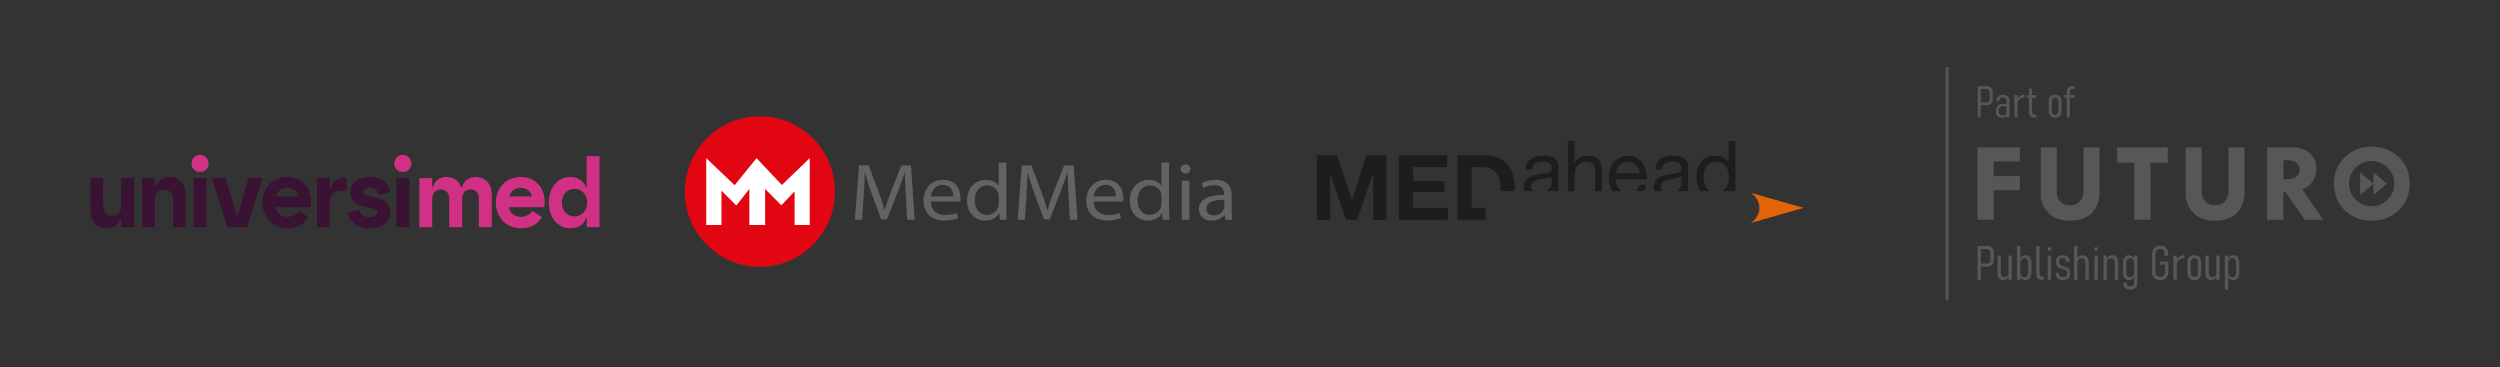 <?xml version="1.0" encoding="UTF-8"?>
<svg xmlns="http://www.w3.org/2000/svg" version="1.1" viewBox="0 0 245 36">
  <rect x="0" y="0" width="245" height="36" fill="#333333" stroke="none"/>
  <defs>
    <style>
      .cls-1 {
        fill-rule: evenodd;
      }

      .cls-1, .cls-2 {
        fill: #1d1d1b;
      }

      .cls-3 {
        fill: #e36307;
      }

      .cls-4 {
        fill: #636362;
      }

      .cls-5 {
        fill: #d13185;
      }

      .cls-6 {
        fill: #575756;
      }

      .cls-7 {
        fill: #e20613;
      }

      .cls-8 {
        fill: #fff;
      }

      .cls-9 {
        fill: #3a1234;
      }
    </style>
  </defs>
  <!-- Generator: Adobe Illustrator 28.7.1, SVG Export Plug-In . SVG Version: 1.2.0 Build 142)  -->
  <g>
    <g id="Ebene_1">
      <g>
        <g>
          <g>
            <g>
              <path class="cls-6" d="M195.089,24.187c-.099-.054-.219-.082-.358-.082h-.928v3.309h.328v-1.283h.601c.14,0,.259-.026.358-.08.099-.053.175-.13.228-.232s.079-.225.079-.369v-.648c0-.147-.026-.273-.079-.377s-.128-.183-.228-.238ZM195.067,25.445c0,.08-.012.149-.038.206-.025.057-.062.1-.11.13-.049.03-.106.044-.173.044h-.617v-1.415h.617c.068,0,.126.015.174.046s.084.075.109.133.038.129.038.213v.644Z"/>
              <path class="cls-6" d="M196.829,26.774c0,.123-.031.215-.092.276s-.155.092-.279.092c-.12,0-.212-.031-.278-.094s-.098-.151-.098-.265v-1.732h-.325v1.732c0,.211.05.374.151.49.101.116.243.174.426.174.129,0,.237-.03.324-.091.071-.049.125-.125.17-.215v.272h.325v-2.362h-.325v1.723Z"/>
              <path class="cls-6" d="M198.824,25.099c-.085-.059-.187-.089-.307-.089-.124,0-.239.038-.344.115-.078.057-.135.135-.181.224v-1.245h-.328v3.309h.328v-.296c.036.089.086.166.162.222.098.072.211.108.34.108.124,0,.23-.03.319-.09.088-.06.155-.148.201-.264.047-.116.07-.255.07-.417v-.908c0-.161-.022-.298-.066-.411-.044-.113-.108-.199-.193-.258ZM198.768,26.676c0,.155-.035.275-.104.361-.069.085-.166.129-.29.129-.08,0-.149-.019-.207-.057-.058-.038-.102-.092-.131-.163-.03-.071-.044-.158-.044-.26v-.924c0-.099.015-.183.044-.254.029-.07.073-.124.131-.16.057-.037.126-.055.207-.055.124,0,.221.042.29.125.069.084.104.201.104.353v.906Z"/>
              <path class="cls-6" d="M199.943,27.025c-.044-.055-.067-.133-.067-.233v-2.687h-.328v2.683c0,.199.048.353.144.462.096.11.232.164.408.164h.182v-.305h-.151c-.081,0-.145-.028-.19-.083Z"/>
              <rect class="cls-6" x="200.682" y="24.235" width=".328" height=".328"/>
              <rect class="cls-6" x="200.682" y="25.051" width=".328" height="2.362"/>
              <path class="cls-6" d="M202.584,26.206c-.084-.04-.191-.078-.323-.115-.003,0-.007,0-.01-.001-.004,0-.007-.002-.011-.003-.004-.002-.01-.003-.015-.003-.006-.001-.01-.002-.015-.003-.091-.026-.166-.053-.225-.082-.06-.029-.107-.069-.144-.12-.038-.051-.056-.116-.056-.197,0-.13.03-.228.091-.294.061-.065.152-.098.273-.098s.212.031.273.094.091.158.091.286h.303c0-.147-.025-.27-.074-.367-.049-.098-.123-.171-.222-.22-.098-.049-.222-.073-.371-.073s-.272.025-.371.075c-.098.05-.172.125-.222.226-.049.101-.074.227-.074.379,0,.15.03.269.09.357.06.088.132.152.217.193.085.041.196.082.333.123.007.002.015.003.024.006s.016.005.024.008c.012.003.024.007.035.01.011.004.022.007.033.011.073.024.134.05.182.078.049.028.087.065.116.111.029.046.043.102.043.171,0,.137-.034.239-.102.307-.069.069-.172.103-.31.103s-.242-.036-.31-.107c-.069-.071-.102-.178-.102-.321h-.303c0,.158.026.289.08.394.053.105.132.183.238.235s.238.079.397.079.292-.025.398-.076c.106-.051.186-.127.238-.229s.078-.23.078-.384c0-.152-.029-.272-.086-.36-.058-.088-.129-.152-.212-.193Z"/>
              <path class="cls-6" d="M204.097,25.01c-.134,0-.247.033-.34.098-.071.049-.126.123-.174.21v-1.214h-.328v3.309h.328v-1.623c0-.159.033-.278.098-.357.065-.079.163-.118.296-.118s.231.035.296.107.098.179.098.323v1.668h.328v-1.668c0-.246-.049-.429-.149-.552-.099-.122-.25-.183-.452-.183Z"/>
              <rect class="cls-6" x="205.256" y="24.235" width=".328" height=".328"/>
              <rect class="cls-6" x="205.256" y="25.051" width=".328" height="2.362"/>
              <path class="cls-6" d="M206.983,25.01c-.132,0-.245.037-.339.11-.071.055-.127.137-.175.234v-.303h-.328v2.362h.328v-1.623c0-.159.033-.278.098-.357.065-.079.163-.118.296-.118s.231.035.296.107.098.179.098.323v1.668h.328v-1.668c0-.246-.049-.429-.149-.552-.099-.122-.25-.183-.452-.183Z"/>
              <path class="cls-6" d="M209.14,25.344c-.052-.09-.111-.169-.185-.224-.096-.073-.202-.11-.317-.11-.124,0-.23.029-.319.087-.088.058-.155.142-.201.252-.046.11-.069.242-.069.397v.999c0,.149.023.276.069.384.046.107.113.188.201.243.088.056.194.083.319.083s.234-.036.328-.108c.076-.059.131-.141.175-.238v.598c0,.116-.033.205-.098.267s-.157.094-.278.094-.212-.033-.279-.1c-.066-.067-.099-.16-.099-.28h-.328c0,.217.06.385.18.505.12.12.289.18.51.18.152,0,.281-.026.389-.079.108-.052.19-.128.246-.228.056-.099.084-.219.084-.361v-2.655h-.328v.293ZM209.096,26.964c-.03.066-.074.116-.131.151-.058.035-.127.053-.207.053-.121,0-.215-.038-.282-.112s-.1-.178-.1-.312v-.992c0-.144.033-.256.1-.335s.161-.12.282-.12c.08,0,.149.018.207.054.057.035.101.087.131.155.029.067.044.149.044.244v.976c0,.093-.015.172-.044.238Z"/>
              <path class="cls-6" d="M211.699,25.937h.478v.669c0,.111-.018.206-.054.284-.037.079-.09.139-.16.18-.07.041-.154.062-.252.062-.102,0-.188-.019-.26-.057-.071-.038-.126-.094-.164-.166-.038-.073-.057-.16-.057-.262v-1.727c0-.112.019-.208.054-.288.037-.08.09-.14.16-.182s.154-.063.252-.063c.091,0,.169.02.233.06.063.039.112.097.144.173s.049.167.049.275v.159h.355v-.159c0-.173-.031-.321-.092-.445-.062-.124-.151-.218-.267-.282-.117-.065-.257-.097-.421-.097-.167,0-.31.033-.429.1s-.21.163-.272.29c-.062.127-.093.28-.093.458v1.727c0,.169.031.312.094.433.063.12.155.211.276.274s.267.094.437.094c.167,0,.31-.034.429-.1.119-.067.21-.164.272-.292s.093-.28.093-.46v-.965h-.805v.305Z"/>
              <path class="cls-6" d="M213.319,25.403v-.352h-.328v2.362h.328v-1.495c.012-.191.083-.339.211-.445.129-.105.305-.158.526-.158h.016v-.305c-.167,0-.32.04-.46.12-.117.067-.212.161-.293.273Z"/>
              <path class="cls-6" d="M215.409,25.09c-.101-.053-.224-.08-.366-.08s-.265.026-.366.08c-.102.053-.179.13-.232.231-.053.101-.079.222-.079.365v1.074c0,.144.026.267.079.371.053.103.13.181.232.235s.224.081.366.081.265-.027.366-.08c.102-.053.179-.131.233-.233.053-.102.079-.225.079-.367v-1.081c0-.143-.026-.264-.079-.365-.053-.101-.131-.178-.233-.231ZM215.394,26.767c0,.12-.031.212-.092.278s-.148.098-.261.098c-.111,0-.196-.033-.257-.098s-.091-.158-.091-.278v-1.081c0-.117.03-.208.091-.273s.146-.098.257-.098.197.033.26.098.093.156.093.273v1.081Z"/>
              <path class="cls-6" d="M217.201,26.774c0,.123-.031.215-.092.276s-.155.092-.279.092c-.12,0-.212-.031-.278-.094s-.098-.151-.098-.265v-1.732h-.325v1.732c0,.211.05.374.151.49.101.116.243.174.426.174.129,0,.237-.03.324-.091.071-.049.125-.125.17-.215v.272h.325v-2.362h-.325v1.723Z"/>
              <path class="cls-6" d="M219.39,25.358c-.044-.113-.108-.199-.193-.258s-.187-.089-.307-.089c-.124,0-.239.038-.344.115-.078.057-.135.135-.181.224v-.298h-.328v3.322h.328v-1.257c.036.089.086.166.162.222.098.072.211.108.34.108.124,0,.23-.03.319-.09.088-.06.155-.148.201-.264.047-.116.07-.255.07-.417v-.908c0-.161-.022-.298-.066-.411ZM219.14,26.676c0,.155-.035.275-.104.361-.069.085-.166.129-.29.129-.08,0-.149-.019-.207-.057-.058-.038-.102-.092-.131-.163-.03-.071-.044-.158-.044-.26v-.924c0-.099.015-.183.044-.254.029-.07.073-.124.131-.16.057-.037.126-.055.207-.055.124,0,.221.042.29.125.069.084.104.201.104.353v.906Z"/>
            </g>
            <g>
              <polygon class="cls-6" points="193.796 21.532 195.384 21.532 195.384 18.645 197.944 18.645 197.944 17.263 195.373 17.263 195.373 15.817 197.944 15.817 197.944 14.446 193.796 14.446 193.796 21.532"/>
              <path class="cls-6" d="M204.191,18.704c0,.45-.12.798-.359,1.044-.24.247-.576.37-1.01.37-.378,0-.683-.122-.915-.367-.232-.245-.348-.568-.348-.971v-4.334h-1.566v4.663c0,.597.234,1.167.702,1.708.468.542,1.207.812,2.217.812.557,0,1.062-.115,1.513-.345.451-.23.785-.562,1.002-.996.217-.434.326-.852.326-1.255v-4.588h-1.56v4.258Z"/>
              <polygon class="cls-6" points="207.485 15.952 209.163 15.952 209.163 21.532 210.752 21.532 210.752 15.952 212.441 15.952 212.441 14.446 207.485 14.446 207.485 15.952"/>
              <path class="cls-6" d="M218.396,18.704c0,.45-.12.798-.359,1.044-.24.247-.576.37-1.011.37-.378,0-.683-.122-.915-.367-.232-.245-.348-.568-.348-.971v-4.334h-1.566v4.663c0,.597.234,1.167.702,1.708.468.542,1.207.812,2.217.812.557,0,1.062-.115,1.513-.345.451-.23.785-.562,1.002-.996.217-.434.325-.852.325-1.255v-4.588h-1.56v4.258Z"/>
              <path class="cls-6" d="M226.706,17.656c.197-.392.295-.77.295-1.133,0-.637-.215-1.142-.644-1.516s-1.012-.561-1.751-.561h-2.427v7.086h1.588v-2.742h.18l1.907,2.742h1.826l-2.062-2.954c.528-.223.891-.53,1.088-.922ZM224.123,17.555h-.344v-1.846h.366c.383,0,.682.078.898.235.216.157.324.368.324.634,0,.651-.415.977-1.245.977Z"/>
              <path class="cls-6" d="M235.08,15.399c-.715-.685-1.619-1.028-2.711-1.028-.988,0-1.842.341-2.562,1.023-.721.682-1.081,1.546-1.081,2.593,0,1.054.347,1.923,1.041,2.607.694.684,1.578,1.025,2.652,1.025s1.965-.344,2.672-1.031c.707-.687,1.061-1.551,1.061-2.591,0-1.047-.357-1.913-1.072-2.599ZM233.655,19.834c-.339.253-.75.382-1.236.382-.31,0-.591-.059-.845-.174-.805-.333-1.371-1.124-1.371-2.049,0-.932.576-1.728,1.391-2.056.026-.011.054-.02.081-.029.035-.012.069-.026.105-.036.025-.007.05-.013.076-.02.181-.048.37-.076.566-.076,1.225,0,2.217.993,2.217,2.217,0,.767-.39,1.444-.983,1.842Z"/>
              <polygon class="cls-6" points="232.601 18 232.601 19.102 233.91 18 232.601 16.897 232.601 18"/>
              <polygon class="cls-6" points="231.293 19.102 232.601 18 231.293 16.897 231.293 19.102"/>
            </g>
            <g>
              <path class="cls-6" d="M195.006,8.516c-.092-.051-.203-.076-.332-.076h-.86v3.063h.303v-1.188h.556c.129,0,.24-.024.332-.074s.162-.121.211-.215c.048-.094.072-.208.072-.341v-.601c0-.136-.024-.253-.072-.349-.048-.096-.119-.17-.211-.22ZM194.986,9.681c0,.075-.011.138-.035.191-.023.053-.057.093-.102.12-.045.027-.098.041-.16.041h-.571v-1.31h.571c.063,0,.117.014.161.042.044.028.078.069.101.123.024.054.035.12.035.197v.596Z"/>
              <path class="cls-6" d="M196.628,9.353c-.097-.049-.213-.074-.349-.074-.202,0-.359.054-.47.163-.111.109-.166.262-.166.46h.293c0-.118.029-.209.088-.274s.14-.097.246-.097c.119,0,.212.032.277.097s.098.156.098.274v.287h-.371c-.226,0-.395.061-.506.182-.112.121-.168.305-.168.551,0,.205.048.358.143.46.096.102.239.153.43.153.114,0,.209-.017.285-.051.076-.035.133-.087.171-.157.01-.018.008-.048.016-.068v.245h.283v-1.601c0-.132-.025-.244-.076-.337s-.124-.163-.221-.213ZM196.541,11.206c-.067.071-.169.106-.303.106-.121,0-.211-.032-.271-.097-.061-.064-.091-.162-.091-.293,0-.171.033-.3.099-.385.066-.086.166-.129.299-.129h.369v.476c0,.143-.034.25-.101.321Z"/>
              <path class="cls-6" d="M197.717,9.642v-.325h-.303v2.187h.303v-1.384c.011-.177.076-.314.196-.412.12-.097.282-.146.487-.146h.015v-.282c-.155,0-.297.037-.426.111-.109.062-.197.149-.271.253Z"/>
              <path class="cls-6" d="M199.148,8.681h-.303v.636h-.225v.282h.225v1.336c0,.191.041.335.123.433.083.098.212.147.389.147h.207v-.283h-.165c-.083,0-.146-.025-.188-.076s-.063-.123-.063-.217v-1.34h.415v-.282h-.415v-.636Z"/>
              <path class="cls-6" d="M201.741,9.353c-.094-.049-.207-.074-.339-.074s-.245.025-.339.074c-.094.049-.166.121-.215.214-.049.093-.074.206-.074.338v.994c0,.133.024.248.074.343.049.096.121.168.215.218.094.05.207.075.339.075s.245-.024.339-.074c.094-.049.166-.121.215-.216.049-.095.074-.208.074-.34v-1.001c0-.132-.025-.245-.074-.338-.049-.094-.121-.165-.215-.214ZM201.726,10.905c0,.111-.029.197-.085.257s-.138.091-.242.091c-.102,0-.181-.03-.238-.091s-.084-.146-.084-.257v-1.001c0-.108.028-.192.084-.253s.135-.091.238-.091c.103,0,.183.03.24.091.057.06.087.145.087.253v1.001Z"/>
              <path class="cls-6" d="M202.913,8.8c.043-.051.106-.077.185-.077h.224v-.282h-.232c-.174,0-.308.051-.403.152s-.142.244-.142.428v.297h-.232v.261h.232v1.926h.303v-1.926h.474v-.261h-.474v-.301c0-.093.021-.165.065-.216Z"/>
            </g>
          </g>
          <path class="cls-6" d="M190.668,29.416V6.584h.294v22.831h-.294Z"/>
        </g>
        <g>
          <path class="cls-3" d="M176.753,20.37l-5.207-1.486s.873.469.873,1.486-.873,1.492-.873,1.492l5.207-1.492h0Z"/>
          <polygon class="cls-2" points="129.05 21.538 129.05 15.208 131.01 15.208 132.49 19.561 132.508 19.561 133.909 15.208 135.868 15.208 135.868 21.538 134.565 21.538 134.565 17.052 134.547 17.052 132.995 21.538 131.923 21.538 130.371 17.096 130.354 17.096 130.354 21.538 129.05 21.538 129.05 21.538"/>
          <polygon class="cls-2" points="137.09 21.538 137.09 15.208 141.824 15.208 141.824 16.378 138.482 16.378 138.482 17.734 141.549 17.734 141.549 18.816 138.482 18.816 138.482 20.367 141.895 20.367 141.895 21.538 137.09 21.538 137.09 21.538"/>
          <path class="cls-2" d="M144.225,16.378v3.989h1.241c.042,0,.085-.001.127-.004v1.174h-.029s-2.73,0-2.73,0v-6.33h2.73c1.64,0,2.872,1.028,2.872,3.129,0,.135-.005.267-.015.397h-1.386c.006-.084.01-.172.01-.264,0-1.277-.443-2.092-1.826-2.092h-.993Z"/>
          <path class="cls-2" d="M149.396,18.734c-.035-.113-.054-.24-.054-.382,0-.913.679-1.108,1.366-1.241.734-.141,1.358-.094,1.358-.593,0-.577-.476-.671-.897-.671-.562,0-.976.172-1.007.765h-.663c.039-.999.812-1.35,1.709-1.35.726,0,1.514.164,1.514,1.108v2.076c0,.121,0,.217.012.288h-1.183c.353-.19.508-.508.508-.749v-.679c-.257.187-.757.195-1.202.273-.437.078-.812.234-.812.726,0,.195.075.335.194.429h-.843Z"/>
          <path class="cls-2" d="M153.646,18.734v-4.916h.663v2.131c.234-.484.804-.687,1.288-.687,1.061,0,1.389.609,1.389,1.475v1.997h-.663v-2.075c0-.492-.312-.812-.819-.812-.804,0-1.194.538-1.194,1.264v1.623h-.663Z"/>
          <path class="cls-1" d="M158.045,18.734c-.243-.362-.369-.835-.386-1.373,0-1.21.796-2.099,1.896-2.099,1.428,0,1.865,1.335,1.826,2.31h-3.02c-.016.484.168.931.573,1.162h-.89ZM158.361,16.986h2.318c-.031-.632-.507-1.139-1.163-1.139-.694,0-1.108.523-1.155,1.139h0ZM160.663,18.11h.656c-.048.237-.129.446-.238.624h-.828c.205-.131.347-.339.411-.624h0Z"/>
          <path class="cls-2" d="M162.11,18.734c-.035-.113-.054-.24-.054-.382,0-.913.679-1.108,1.366-1.241.734-.141,1.358-.094,1.358-.593,0-.577-.476-.671-.897-.671-.562,0-.975.172-1.007.765h-.663c.039-.999.812-1.35,1.709-1.35.726,0,1.514.164,1.514,1.108v2.076c0,.121,0,.217.012.288h-1.183c.353-.19.508-.508.508-.749v-.679c-.258.187-.757.195-1.202.273-.437.078-.812.234-.812.726,0,.195.075.335.194.429h-.843Z"/>
          <path class="cls-2" d="M166.948,17.408c0,.54.198,1.068.624,1.326h-.947c-.253-.375-.379-.858-.379-1.373,0-1.139.609-2.099,1.842-2.099.414,0,1.007.156,1.303.632l.016-2.076h.663v4.916h-1.248c.43-.265.608-.813.608-1.357,0-.796-.359-1.53-1.272-1.53-.905,0-1.21.773-1.21,1.561h0Z"/>
        </g>
        <g>
          <g>
            <path class="cls-7" d="M67.112,18.776c0-4.073,3.294-7.375,7.357-7.375s7.357,3.302,7.357,7.375-3.294,7.375-7.357,7.375-7.357-3.302-7.357-7.375h0Z"/>
            <polygon class="cls-8" points="69.211 22.053 69.211 15.499 71.994 18.151 74.139 15.499 76.623 18.129 79.354 15.499 79.354 22.053 77.871 22.053 77.871 18.75 76.57 20.118 74.981 18.515 74.981 22.053 73.434 22.053 73.434 18.515 72.165 20.139 70.703 18.686 70.703 22.053 69.211 22.053 69.211 22.053"/>
          </g>
          <g>
            <path class="cls-4" d="M88.769,19.198c-.043-.742-.094-1.643-.094-2.298h-.017c-.204.616-.434,1.287-.723,2.022l-1.013,2.582h-.562l-.936-2.535c-.272-.758-.494-1.437-.655-2.069h-.017c-.017.663-.06,1.548-.111,2.353l-.153,2.282h-.706l.4-5.323h.944l.979,2.574c.238.655.425,1.24.579,1.793h.017c.153-.537.357-1.121.613-1.793l1.021-2.574h.944l.357,5.323h-.732l-.136-2.338Z"/>
            <path class="cls-4" d="M91.226,19.743c.017.94.655,1.327,1.404,1.327.536,0,.868-.087,1.14-.19l.136.49c-.264.111-.723.245-1.378.245-1.259,0-2.025-.782-2.025-1.927,0-1.161.74-2.069,1.94-2.069,1.344,0,1.693,1.098,1.693,1.8,0,.142-.008.253-.026.332l-2.884-.008ZM93.413,19.246c.008-.434-.196-1.129-1.029-1.129-.766,0-1.089.648-1.149,1.129h2.178Z"/>
            <path class="cls-4" d="M98.62,15.929v4.62c0,.34.009.727.034.987h-.672l-.034-.663h-.017c-.23.426-.723.75-1.395.75-.995,0-1.77-.782-1.77-1.943-.009-1.279.851-2.053,1.846-2.053.638,0,1.063.276,1.242.576h.017v-2.274h.749ZM97.871,19.27c0-.095-.008-.205-.034-.3-.111-.434-.519-.798-1.081-.798-.774,0-1.234.632-1.234,1.469,0,.782.417,1.421,1.217,1.421.502,0,.962-.316,1.098-.829.025-.095.034-.19.034-.3v-.663Z"/>
            <path class="cls-4" d="M104.72,19.198c-.043-.742-.094-1.643-.094-2.298h-.017c-.204.616-.434,1.287-.723,2.022l-1.013,2.582h-.562l-.936-2.535c-.272-.758-.494-1.437-.655-2.069h-.017c-.017.663-.06,1.548-.111,2.353l-.153,2.282h-.706l.4-5.323h.944l.979,2.574c.238.655.425,1.24.579,1.793h.017c.153-.537.357-1.121.613-1.793l1.021-2.574h.944l.357,5.323h-.732l-.136-2.338Z"/>
            <path class="cls-4" d="M107.178,19.743c.017.94.655,1.327,1.404,1.327.536,0,.868-.087,1.14-.19l.136.49c-.264.111-.723.245-1.378.245-1.259,0-2.025-.782-2.025-1.927,0-1.161.74-2.069,1.94-2.069,1.344,0,1.693,1.098,1.693,1.8,0,.142-.008.253-.026.332l-2.884-.008ZM109.364,19.246c.008-.434-.196-1.129-1.029-1.129-.766,0-1.089.648-1.149,1.129h2.178Z"/>
            <path class="cls-4" d="M114.571,15.929v4.62c0,.34.009.727.034.987h-.672l-.034-.663h-.017c-.23.426-.723.75-1.395.75-.995,0-1.77-.782-1.77-1.943-.009-1.279.851-2.053,1.846-2.053.638,0,1.063.276,1.242.576h.017v-2.274h.749ZM113.823,19.27c0-.095-.008-.205-.034-.3-.111-.434-.519-.798-1.081-.798-.774,0-1.234.632-1.234,1.469,0,.782.417,1.421,1.217,1.421.502,0,.962-.316,1.098-.829.025-.095.034-.19.034-.3v-.663Z"/>
            <path class="cls-4" d="M116.171,17.011c-.281,0-.468-.205-.468-.45s.196-.442.485-.442.477.197.477.442-.187.45-.485.45h-.008ZM115.814,21.536v-3.822h.749v3.822h-.749Z"/>
            <path class="cls-4" d="M120.706,20.62c0,.332.017.655.06.916h-.672l-.068-.482h-.025c-.221.3-.672.569-1.259.569-.834,0-1.259-.545-1.259-1.098,0-.924.885-1.429,2.476-1.421v-.079c0-.316-.094-.892-.936-.884-.391,0-.791.103-1.081.284l-.17-.466c.34-.197.842-.332,1.361-.332,1.268,0,1.574.798,1.574,1.564v1.429ZM119.974,19.585c-.817-.016-1.744.118-1.744.861,0,.458.323.663.698.663.545,0,.893-.316,1.013-.64.025-.071.034-.15.034-.221v-.663Z"/>
          </g>
        </g>
        <g>
          <path class="cls-9" d="M18.973,22.257h1.265v-4.799h-1.265v4.799ZM24.348,17.458s-1.043,3.611-1.052,3.643c-.014.047-.07.047-.084,0-.009-.032-1.097-3.643-1.097-3.643h-1.351l.069.223,1.434,4.527.015.049h1.928l1.437-4.555.079-.244h-1.377ZM36.248,18.407c.45,0,.798.251.866.626l.013.075,1.118-.297-.014-.065c-.188-.866-.948-1.404-1.984-1.404-1.127,0-1.914.609-1.914,1.482,0,.748.486,1.268,1.333,1.427l.847.171c.318.057.473.191.473.408,0,.269-.319.442-.811.442-.501,0-.843-.242-.939-.665l-.016-.07-1.143.296.015.067c.215.924.99,1.475,2.074,1.475,1.255,0,2.067-.607,2.067-1.545,0-.799-.473-1.295-1.406-1.472l-.791-.153c-.315-.065-.475-.193-.475-.381,0-.206.235-.416.685-.416ZM38.84,17.458v4.799h1.264v-4.799h-1.264ZM29.832,18.013c-.424-.434-1.019-.673-1.675-.673-1.416,0-2.445,1.051-2.445,2.498,0,1.492,1.016,2.535,2.471,2.535.885,0,1.558-.347,2.002-1.03l.037-.057-.935-.637-.039.061c-.208.325-.636.543-1.065.543-.63,0-1.077-.353-1.21-.948h3.483s.114-.619-.071-1.315c-.095-.36-.287-.704-.554-.977ZM27.008,19.256c.168-.541.582-.849,1.149-.849.552,0,1.009.367,1.074.849h-2.224ZM11.879,20.235c0,.541-.374.919-.91.919-.512,0-.856-.351-.856-.874v-2.822h-1.265v3.218c0,1.016.65,1.698,1.617,1.698.647,0,1.174-.394,1.357-1.008,0,0,.005-.027.029-.027.029,0,.028.027.028.027v.891h1.264v-4.799h-1.264v2.777ZM16.591,17.341c-.641,0-1.18.403-1.357,1.007,0,0-.007.027-.029.027-.028,0-.027-.027-.027-.027v-.89h-1.264v4.799h1.264v-2.777c0-.541.371-.919.901-.919.501,0,.865.368.865.874v2.822h1.264v-3.218c0-1.016-.65-1.698-1.617-1.698ZM32.375,18.447s-.007.031-.033.031c-.031,0-.032-.031-.032-.031v-.989h-1.255v4.799h1.264v-2.517c0-.624.396-1.027,1.009-1.027h.646v-1.336h-.07c-.773,0-1.34.399-1.529,1.07Z"/>
          <path class="cls-5" d="M52.718,18.013c-.424-.434-1.019-.673-1.675-.673-1.416,0-2.445,1.051-2.445,2.499,0,1.492,1.016,2.535,2.471,2.535.885,0,1.558-.347,2.002-1.03l.037-.057-.935-.637-.039.061c-.208.325-.636.543-1.065.543-.631,0-1.077-.353-1.21-.948h3.483s.114-.619-.071-1.315c-.095-.36-.287-.704-.554-.977ZM49.894,19.256c.168-.541.582-.849,1.149-.849.552,0,1.009.367,1.074.849h-2.224ZM46.597,17.341c-.625,0-1.133.384-1.338,1.007,0,0-.008.031-.039.031-.027,0-.038-.031-.038-.031-.212-.641-.736-1.007-1.446-1.007-.642,0-1.156.393-1.323,1.007,0,0-.007.03-.028.03-.029,0-.027-.03-.027-.03v-.89h-1.264v4.799h1.264v-2.777c0-.541.341-.919.829-.919.501,0,.838.351.838.874v2.822h1.265v-2.777c0-.55.33-.919.82-.919.506,0,.82.335.82.874v2.822h1.264v-3.218c0-1.016-.643-1.698-1.599-1.698ZM57.495,15.3v3.048s0,.027-.03.027c-.02,0-.03-.027-.03-.027-.225-.614-.824-1.007-1.543-1.007-1.224,0-2.112,1.058-2.112,2.516s.888,2.517,2.112,2.517c.785,0,1.342-.366,1.537-1.007,0,0,.008-.028.034-.028.031,0,.032.028.032.028v.891h1.256v-6.957h-1.256ZM56.306,21.208c-.732,0-1.243-.555-1.243-1.351,0-.783.523-1.351,1.243-1.351.715,0,1.234.568,1.234,1.351s-.519,1.351-1.234,1.351ZM39.472,15.178c-.465,0-.843.377-.843.843s.377.843.843.843.843-.377.843-.843-.377-.843-.843-.843ZM19.606,15.178c-.465,0-.843.377-.843.843s.377.843.843.843.843-.377.843-.843-.377-.843-.843-.843Z"/>
        </g>
      </g>
    </g>
  </g>
</svg>